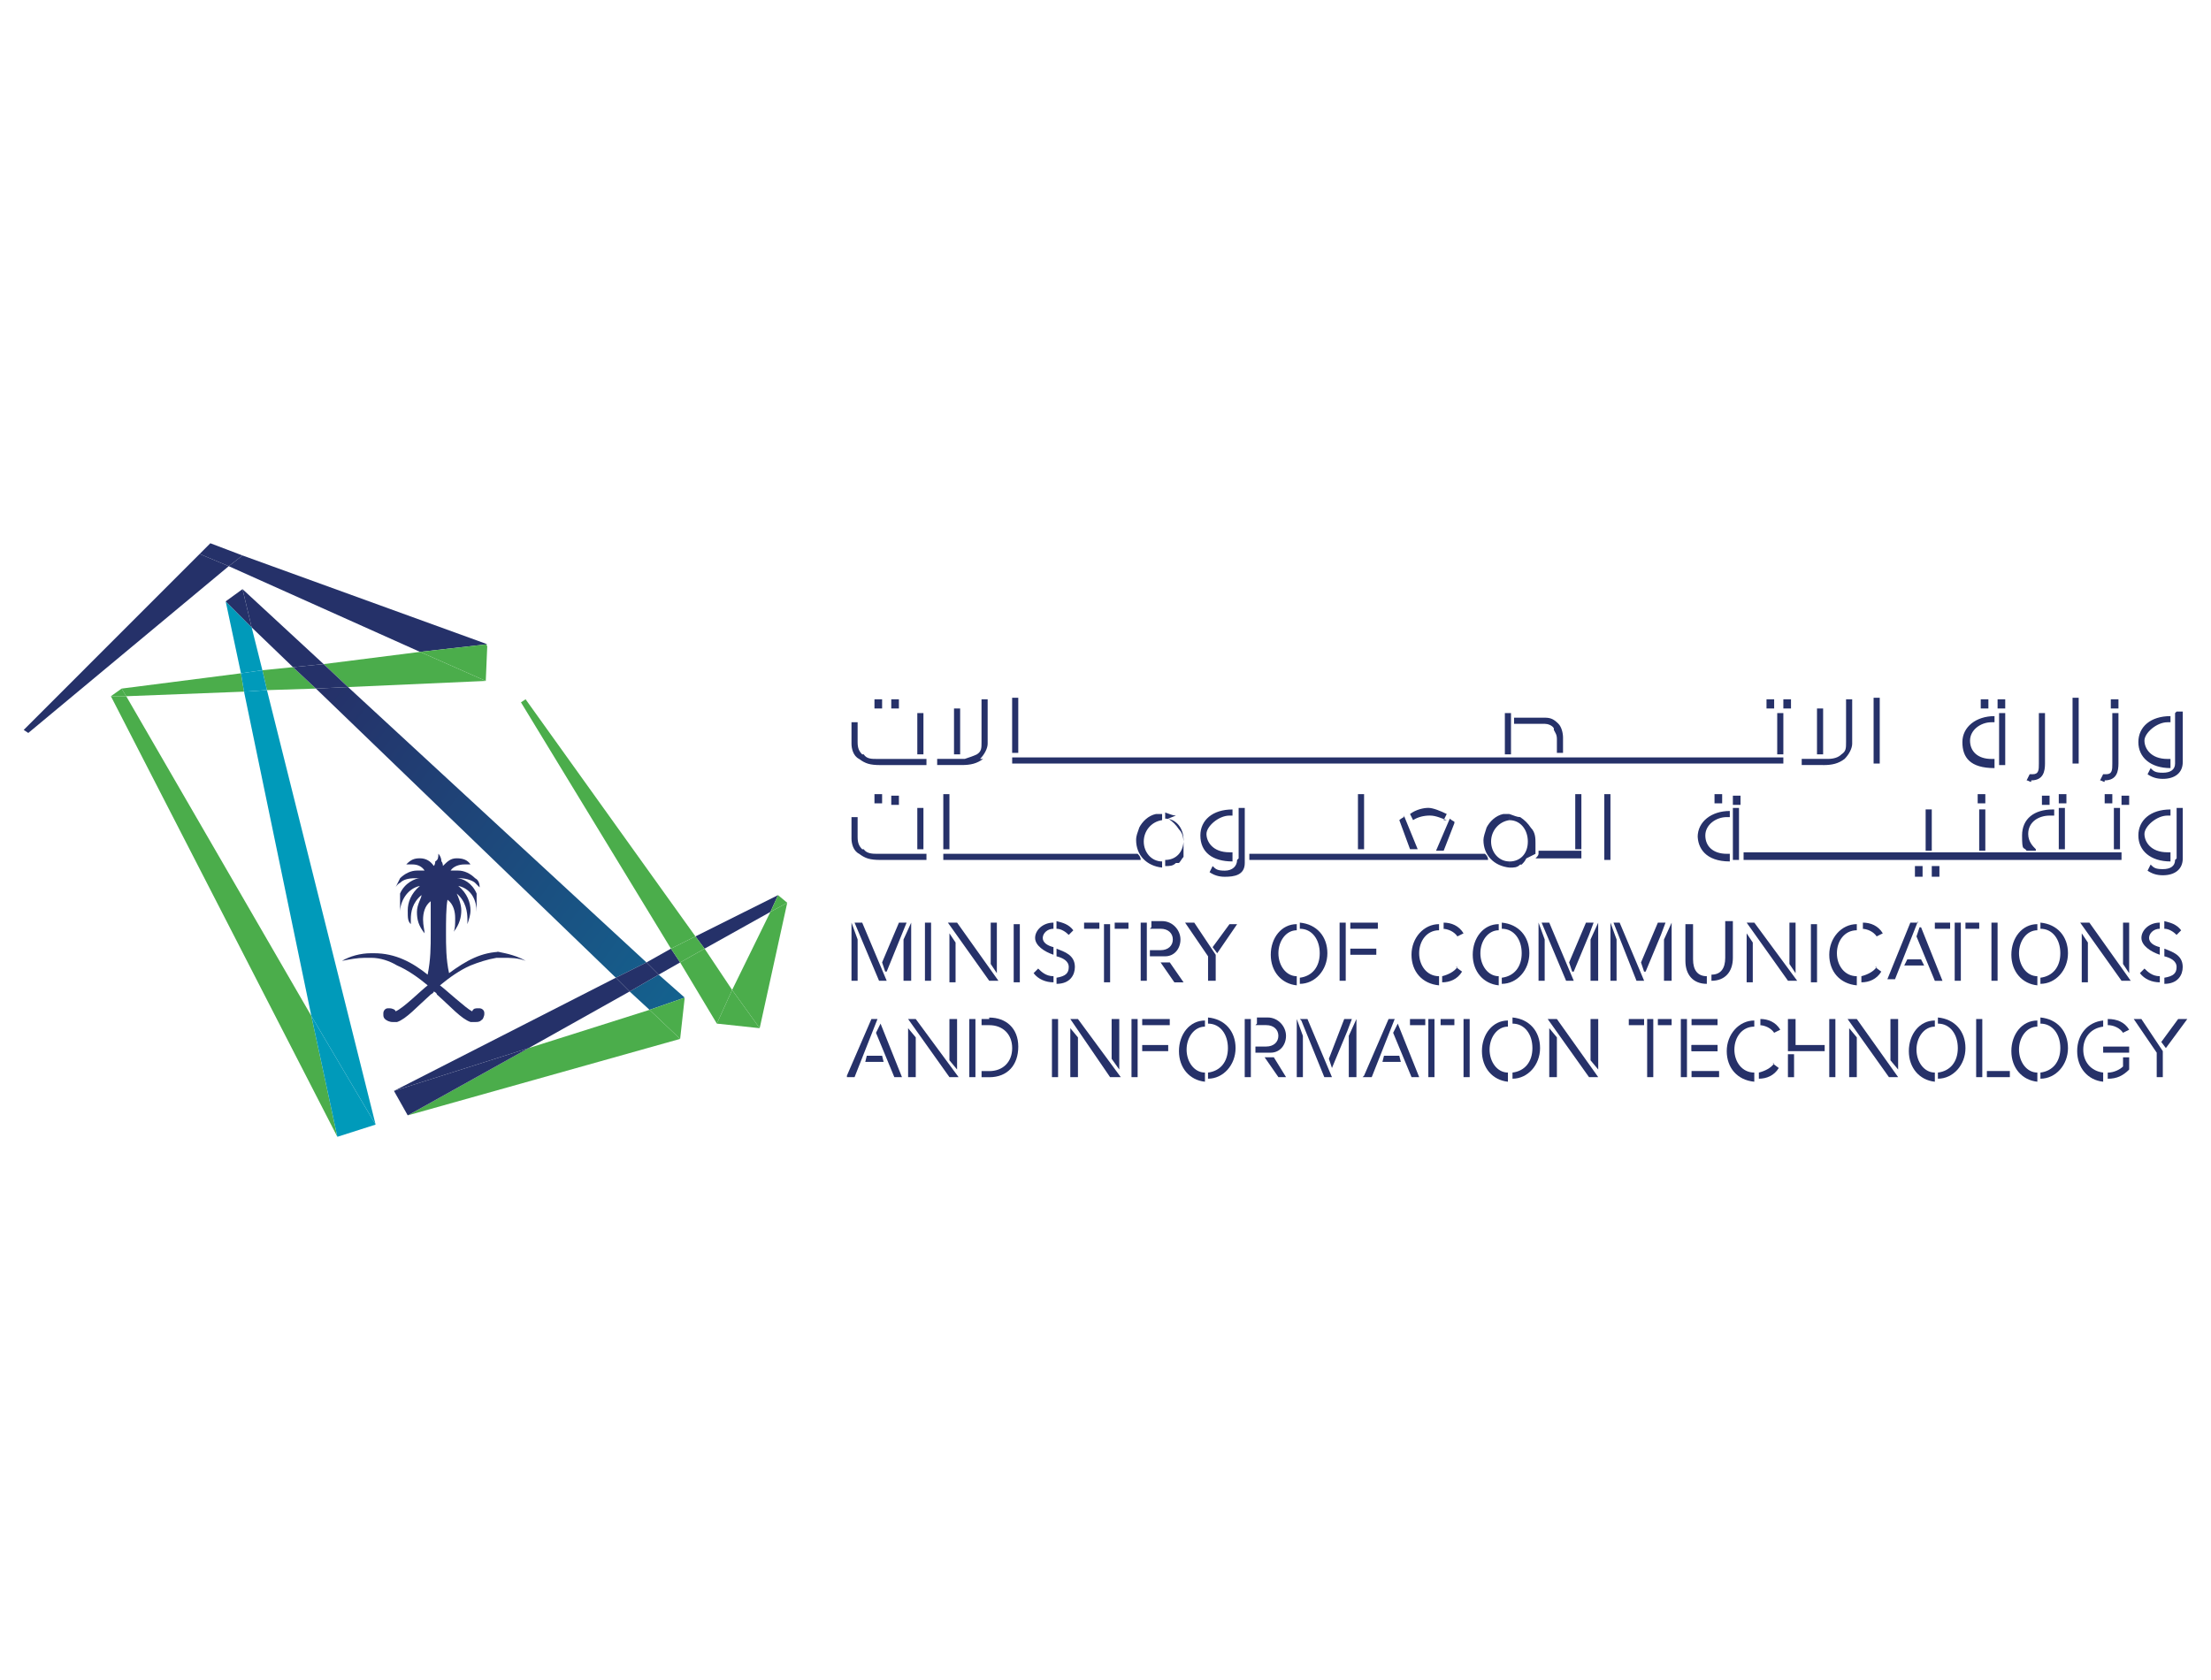 <?xml version="1.0" encoding="UTF-8"?>
<svg id="Layer_1" data-name="Layer 1" xmlns="http://www.w3.org/2000/svg" xmlns:xlink="http://www.w3.org/1999/xlink" viewBox="0 0 540.9 411.1">
  <defs>
    <style>
      .cls-1 {
        fill: none;
      }

      .cls-2 {
        fill: url(#linear-gradient-8);
      }

      .cls-3 {
        fill: url(#linear-gradient-7);
      }

      .cls-4 {
        fill: url(#linear-gradient-5);
      }

      .cls-5 {
        fill: url(#linear-gradient-6);
      }

      .cls-6 {
        fill: url(#linear-gradient-9);
      }

      .cls-7 {
        fill: url(#linear-gradient-4);
      }

      .cls-8 {
        fill: url(#linear-gradient-3);
      }

      .cls-9 {
        fill: url(#linear-gradient-2);
      }

      .cls-10 {
        fill: url(#linear-gradient);
      }

      .cls-11 {
        fill: #263169;
      }

      .cls-12 {
        clip-path: url(#clippath-17);
      }

      .cls-13 {
        clip-path: url(#clippath-19);
      }

      .cls-14 {
        clip-path: url(#clippath-11);
      }

      .cls-15 {
        clip-path: url(#clippath-16);
      }

      .cls-16 {
        clip-path: url(#clippath-18);
      }

      .cls-17 {
        clip-path: url(#clippath-10);
      }

      .cls-18 {
        clip-path: url(#clippath-15);
      }

      .cls-19 {
        clip-path: url(#clippath-13);
      }

      .cls-20 {
        clip-path: url(#clippath-14);
      }

      .cls-21 {
        clip-path: url(#clippath-12);
      }

      .cls-22 {
        clip-path: url(#clippath-30);
      }

      .cls-23 {
        clip-path: url(#clippath-27);
      }

      .cls-24 {
        clip-path: url(#clippath-29);
      }

      .cls-25 {
        clip-path: url(#clippath-26);
      }

      .cls-26 {
        clip-path: url(#clippath-28);
      }

      .cls-27 {
        clip-path: url(#clippath-20);
      }

      .cls-28 {
        clip-path: url(#clippath-21);
      }

      .cls-29 {
        clip-path: url(#clippath-22);
      }

      .cls-30 {
        clip-path: url(#clippath-23);
      }

      .cls-31 {
        clip-path: url(#clippath-24);
      }

      .cls-32 {
        clip-path: url(#clippath-25);
      }

      .cls-33 {
        clip-path: url(#clippath-1);
      }

      .cls-34 {
        clip-path: url(#clippath-3);
      }

      .cls-35 {
        clip-path: url(#clippath-4);
      }

      .cls-36 {
        clip-path: url(#clippath-2);
      }

      .cls-37 {
        clip-path: url(#clippath-7);
      }

      .cls-38 {
        clip-path: url(#clippath-6);
      }

      .cls-39 {
        clip-path: url(#clippath-9);
      }

      .cls-40 {
        clip-path: url(#clippath-8);
      }

      .cls-41 {
        clip-path: url(#clippath-5);
      }

      .cls-42 {
        fill: url(#linear-gradient-10);
      }

      .cls-43 {
        fill: url(#linear-gradient-11);
      }

      .cls-44 {
        fill: url(#linear-gradient-12);
      }

      .cls-45 {
        fill: url(#linear-gradient-13);
      }

      .cls-46 {
        fill: url(#linear-gradient-19);
      }

      .cls-47 {
        fill: url(#linear-gradient-14);
      }

      .cls-48 {
        fill: url(#linear-gradient-21);
      }

      .cls-49 {
        fill: url(#linear-gradient-20);
      }

      .cls-50 {
        fill: url(#linear-gradient-22);
      }

      .cls-51 {
        fill: url(#linear-gradient-23);
      }

      .cls-52 {
        fill: url(#linear-gradient-28);
      }

      .cls-53 {
        fill: url(#linear-gradient-25);
      }

      .cls-54 {
        fill: url(#linear-gradient-31);
      }

      .cls-55 {
        fill: url(#linear-gradient-30);
      }

      .cls-56 {
        fill: url(#linear-gradient-15);
      }

      .cls-57 {
        fill: url(#linear-gradient-16);
      }

      .cls-58 {
        fill: url(#linear-gradient-17);
      }

      .cls-59 {
        fill: url(#linear-gradient-18);
      }

      .cls-60 {
        fill: url(#linear-gradient-27);
      }

      .cls-61 {
        fill: url(#linear-gradient-24);
      }

      .cls-62 {
        fill: url(#linear-gradient-26);
      }

      .cls-63 {
        fill: url(#linear-gradient-29);
      }

      .cls-64 {
        clip-path: url(#clippath);
      }
    </style>
    <clipPath id="clippath">
      <polygon class="cls-1" points="5.8 178.6 6.92 179.35 55.96 138.54 48.84 135.55 5.8 178.6"/>
    </clipPath>
    <linearGradient id="linear-gradient" x1="-9548.86" y1="759.13" x2="-9545.86" y2="759.13" gradientTransform="translate(635023.11 663549.72) rotate(50.8) scale(95.9)" gradientUnits="userSpaceOnUse">
      <stop offset="0" stop-color="#4bad4b"/>
      <stop offset="0" stop-color="#47ac51"/>
      <stop offset=".1" stop-color="#3ba962"/>
      <stop offset=".2" stop-color="#28a47f"/>
      <stop offset=".3" stop-color="#0d9da6"/>
      <stop offset=".4" stop-color="#009aba"/>
      <stop offset="1" stop-color="#253169"/>
    </linearGradient>
    <clipPath id="clippath-1">
      <polygon class="cls-1" points="55.96 138.54 102.75 159.51 119.22 157.64 59.33 135.92 55.96 138.54"/>
    </clipPath>
    <linearGradient id="linear-gradient-2" x1="-9547.58" y1="752.64" x2="-9544.58" y2="752.64" gradientTransform="translate(582655.1 609534.46) rotate(50.8) scale(88.1)" xlink:href="#linear-gradient"/>
    <clipPath id="clippath-2">
      <polygon class="cls-1" points="48.84 135.55 55.96 138.54 59.33 135.92 51.46 132.93 48.84 135.55"/>
    </clipPath>
    <linearGradient id="linear-gradient-3" x1="-9547.57" y1="752.77" x2="-9544.58" y2="752.77" gradientTransform="translate(582650.32 609538.46) rotate(50.8) scale(88.1)" xlink:href="#linear-gradient"/>
    <clipPath id="clippath-3">
      <polygon class="cls-1" points="64.19 164 65.31 168.87 77.29 168.49 71.68 163.25 64.19 164"/>
    </clipPath>
    <linearGradient id="linear-gradient-4" x1="-9492.17" y1="869.44" x2="-9489.55" y2="869.44" gradientTransform="translate(602115.3 -360594.09) rotate(-25.7) scale(73.6)" gradientUnits="userSpaceOnUse">
      <stop offset="0" stop-color="#4bad4b"/>
      <stop offset=".4" stop-color="#009aba"/>
      <stop offset=".5" stop-color="#0884a9"/>
      <stop offset=".8" stop-color="#1c4c7e"/>
      <stop offset=".9" stop-color="#253169"/>
      <stop offset="1" stop-color="#253169"/>
    </linearGradient>
    <clipPath id="clippath-4">
      <polygon class="cls-1" points="79.17 162.5 85.15 168.12 118.84 166.62 102.75 159.51 79.17 162.5"/>
    </clipPath>
    <linearGradient id="linear-gradient-5" x1="-9492.17" y1="869.53" x2="-9489.55" y2="869.53" gradientTransform="translate(602116.93 -360590.7) rotate(-25.7) scale(73.6)" xlink:href="#linear-gradient-4"/>
    <clipPath id="clippath-5">
      <polygon class="cls-1" points="29.75 168.49 30.88 170.36 59.7 169.24 58.95 164.75 29.75 168.49"/>
    </clipPath>
    <linearGradient id="linear-gradient-6" x1="-9492.17" y1="869.34" x2="-9489.55" y2="869.34" gradientTransform="translate(602113.93 -360596.9) rotate(-25.7) scale(73.6)" xlink:href="#linear-gradient-4"/>
    <clipPath id="clippath-6">
      <polygon class="cls-1" points="102.75 159.51 118.84 166.62 119.22 157.64 102.75 159.51"/>
    </clipPath>
    <linearGradient id="linear-gradient-7" x1="-9492.17" y1="869.56" x2="-9489.55" y2="869.56" gradientTransform="translate(602117.43 -360589.5) rotate(-25.7) scale(73.6)" xlink:href="#linear-gradient-4"/>
    <clipPath id="clippath-7">
      <polygon class="cls-1" points="27.13 170.36 82.53 278.17 76.17 248.6 30.88 170.36 27.13 170.36"/>
    </clipPath>
    <linearGradient id="linear-gradient-8" x1="-9495.05" y1="868.67" x2="-9492.06" y2="868.67" gradientTransform="translate(617865.94 -369892.97) rotate(-25.7) scale(75.5)" gradientUnits="userSpaceOnUse">
      <stop offset="0" stop-color="#4bad4b"/>
      <stop offset=".4" stop-color="#009aba"/>
      <stop offset=".4" stop-color="#0490b2"/>
      <stop offset=".7" stop-color="#165d8b"/>
      <stop offset=".9" stop-color="#213d72"/>
      <stop offset="1" stop-color="#253169"/>
    </linearGradient>
    <clipPath id="clippath-8">
      <polygon class="cls-1" points="27.13 170.36 30.88 170.36 29.75 168.49 27.13 170.36"/>
    </clipPath>
    <linearGradient id="linear-gradient-9" x1="-9495.06" y1="868.15" x2="-9492.06" y2="868.15" gradientTransform="translate(617856.81 -369911.86) rotate(-25.7) scale(75.5)" xlink:href="#linear-gradient-8"/>
    <clipPath id="clippath-9">
      <polygon class="cls-1" points="58.95 164.75 64.19 164 61.57 153.52 55.21 147.15 58.95 164.75"/>
    </clipPath>
    <linearGradient id="linear-gradient-10" x1="-9556.87" y1="759.32" x2="-9553.88" y2="759.32" gradientTransform="translate(556014.21 835696.63) rotate(60.9) scale(104.6)" gradientUnits="userSpaceOnUse">
      <stop offset="0" stop-color="#009aba"/>
      <stop offset=".2" stop-color="#009aba"/>
      <stop offset=".3" stop-color="#0294b5"/>
      <stop offset=".5" stop-color="#0882a7"/>
      <stop offset=".7" stop-color="#136591"/>
      <stop offset=".9" stop-color="#213d72"/>
      <stop offset="1" stop-color="#253169"/>
    </linearGradient>
    <clipPath id="clippath-10">
      <polygon class="cls-1" points="59.7 169.24 76.17 248.6 91.89 275.18 65.31 168.87 59.7 169.24"/>
    </clipPath>
    <linearGradient id="linear-gradient-11" x1="-9556.87" y1="759.44" x2="-9553.88" y2="759.44" gradientTransform="translate(556009.71 835699.13) rotate(60.9) scale(104.6)" xlink:href="#linear-gradient-10"/>
    <clipPath id="clippath-11">
      <polygon class="cls-1" points="58.95 164.75 59.7 169.24 65.31 168.87 64.19 164 58.95 164.75"/>
    </clipPath>
    <linearGradient id="linear-gradient-12" x1="-9556.87" y1="759.34" x2="-9553.88" y2="759.34" gradientTransform="translate(556013.62 835697.04) rotate(60.9) scale(104.6)" xlink:href="#linear-gradient-10"/>
    <clipPath id="clippath-12">
      <polygon class="cls-1" points="82.53 278.17 91.89 275.18 76.17 248.6 82.53 278.17"/>
    </clipPath>
    <linearGradient id="linear-gradient-13" x1="-9556.87" y1="759.5" x2="-9553.87" y2="759.5" gradientTransform="translate(556004 835702.44) rotate(60.9) scale(104.6)" xlink:href="#linear-gradient-10"/>
    <clipPath id="clippath-13">
      <polygon class="cls-1" points="77.29 168.49 150.66 239.24 158.15 235.5 85.15 168.12 77.29 168.49"/>
    </clipPath>
    <linearGradient id="linear-gradient-14" x1="-9654.56" y1="871.97" x2="-9651.57" y2="871.97" gradientTransform="translate(-983989.49 -608492.42) rotate(-143.1) scale(119.4)" gradientUnits="userSpaceOnUse">
      <stop offset="0" stop-color="#4bad4b"/>
      <stop offset=".3" stop-color="#009aba"/>
      <stop offset="1" stop-color="#253169"/>
    </linearGradient>
    <clipPath id="clippath-14">
      <polygon class="cls-1" points="61.57 153.52 71.68 163.25 79.17 162.5 59.33 144.16 61.57 153.52"/>
    </clipPath>
    <linearGradient id="linear-gradient-15" x1="-9654.56" y1="872.03" x2="-9651.57" y2="872.03" gradientTransform="translate(-983987.68 -608494.83) rotate(-143.1) scale(119.4)" xlink:href="#linear-gradient-14"/>
    <clipPath id="clippath-15">
      <polygon class="cls-1" points="154.03 242.61 158.9 247.1 167.51 244.11 161.14 238.49 154.03 242.61"/>
    </clipPath>
    <linearGradient id="linear-gradient-16" x1="-9654.56" y1="871.94" x2="-9651.57" y2="871.94" gradientTransform="translate(-983990.68 -608490.74) rotate(-143.1) scale(119.4)" xlink:href="#linear-gradient-14"/>
    <clipPath id="clippath-16">
      <polygon class="cls-1" points="71.68 163.25 77.29 168.49 85.15 168.12 79.17 162.5 71.68 163.25"/>
    </clipPath>
    <linearGradient id="linear-gradient-17" x1="-9654.56" y1="872.01" x2="-9651.57" y2="872.01" gradientTransform="translate(-983988.09 -608494.24) rotate(-143.1) scale(119.4)" xlink:href="#linear-gradient-14"/>
    <clipPath id="clippath-17">
      <polygon class="cls-1" points="55.21 147.15 61.57 153.52 59.33 144.16 55.21 147.15"/>
    </clipPath>
    <linearGradient id="linear-gradient-18" x1="-9654.56" y1="872.01" x2="-9651.57" y2="872.01" gradientTransform="translate(-983987.49 -608495.02) rotate(-143.1) scale(119.4)" xlink:href="#linear-gradient-14"/>
    <clipPath id="clippath-18">
      <polygon class="cls-1" points="129.33 256.46 99.75 272.93 166.39 254.21 158.9 247.1 129.33 256.46"/>
    </clipPath>
    <linearGradient id="linear-gradient-19" x1="-9691.04" y1="788.99" x2="-9688.05" y2="788.99" gradientTransform="translate(-688860.81 358184.35) rotate(157.2) scale(79.8)" gradientUnits="userSpaceOnUse">
      <stop offset="0" stop-color="#4bad4b"/>
      <stop offset=".2" stop-color="#009aba"/>
      <stop offset="1" stop-color="#253169"/>
    </linearGradient>
    <clipPath id="clippath-19">
      <polygon class="cls-1" points="158.9 247.1 166.39 254.21 167.51 244.11 158.9 247.1"/>
    </clipPath>
    <linearGradient id="linear-gradient-20" x1="-9691.04" y1="788.98" x2="-9688.05" y2="788.98" gradientTransform="translate(-688860.62 358184.85) rotate(157.2) scale(79.8)" xlink:href="#linear-gradient-19"/>
    <clipPath id="clippath-20">
      <polygon class="cls-1" points="96.38 266.94 129.33 256.46 154.03 242.61 150.66 239.24 96.38 266.94"/>
    </clipPath>
    <linearGradient id="linear-gradient-21" x1="-9688.38" y1="794.31" x2="-9685.39" y2="794.31" gradientTransform="translate(-802803.69 418077.21) rotate(157.2) scale(93.2)" gradientUnits="userSpaceOnUse">
      <stop offset="0" stop-color="#4bad4b"/>
      <stop offset=".3" stop-color="#009aba"/>
      <stop offset=".5" stop-color="#0d749d"/>
      <stop offset=".7" stop-color="#1a5081"/>
      <stop offset=".9" stop-color="#22396f"/>
      <stop offset="1" stop-color="#253169"/>
    </linearGradient>
    <clipPath id="clippath-21">
      <polygon class="cls-1" points="158.15 235.5 161.14 238.49 166.39 235.5 164.14 232.13 158.15 235.5"/>
    </clipPath>
    <linearGradient id="linear-gradient-22" x1="-9688.38" y1="794.32" x2="-9685.39" y2="794.32" gradientTransform="translate(-802804.09 418076.4) rotate(157.2) scale(93.2)" xlink:href="#linear-gradient-21"/>
    <clipPath id="clippath-22">
      <polygon class="cls-1" points="170.13 229.13 172.37 232.13 188.47 223.14 190.34 219.03 170.13 229.13"/>
    </clipPath>
    <linearGradient id="linear-gradient-23" x1="-9688.38" y1="794.33" x2="-9685.39" y2="794.33" gradientTransform="translate(-802804.28 418075.8) rotate(157.2) scale(93.2)" xlink:href="#linear-gradient-21"/>
    <clipPath id="clippath-23">
      <polygon class="cls-1" points="150.66 239.24 154.03 242.61 161.14 238.49 158.15 235.5 150.66 239.24"/>
    </clipPath>
    <linearGradient id="linear-gradient-24" x1="-9688.38" y1="794.31" x2="-9685.39" y2="794.31" gradientTransform="translate(-802804 418076.6) rotate(157.2) scale(93.2)" xlink:href="#linear-gradient-21"/>
    <clipPath id="clippath-24">
      <polygon class="cls-1" points="96.38 266.94 99.75 272.93 129.33 256.46 96.38 266.94"/>
    </clipPath>
    <linearGradient id="linear-gradient-25" x1="-9688.38" y1="794.26" x2="-9685.39" y2="794.26" gradientTransform="translate(-802803.19 418078.6) rotate(157.2) scale(93.2)" xlink:href="#linear-gradient-21"/>
    <clipPath id="clippath-25">
      <polygon class="cls-1" points="188.47 223.14 179.11 242.23 185.85 251.59 192.59 220.9 188.47 223.14"/>
    </clipPath>
    <linearGradient id="linear-gradient-26" x1="-9670.39" y1="797.47" x2="-9667.39" y2="797.47" gradientTransform="translate(-885870.31 461715.65) rotate(157.2) scale(102.9)" xlink:href="#linear-gradient-14"/>
    <clipPath id="clippath-26">
      <polygon class="cls-1" points="188.47 223.14 192.59 220.9 190.34 219.03 188.47 223.14"/>
    </clipPath>
    <linearGradient id="linear-gradient-27" x1="-9670.38" y1="797.55" x2="-9667.39" y2="797.55" gradientTransform="translate(-885872.31 461711.24) rotate(157.2) scale(102.9)" xlink:href="#linear-gradient-14"/>
    <clipPath id="clippath-27">
      <polygon class="cls-1" points="166.39 235.5 175.37 250.47 179.11 242.23 172.37 232.13 166.39 235.5"/>
    </clipPath>
    <linearGradient id="linear-gradient-28" x1="-9672.53" y1="797.1" x2="-9669.54" y2="797.1" gradientTransform="translate(-876420.21 456749.91) rotate(157.2) scale(101.8)" xlink:href="#linear-gradient-14"/>
    <clipPath id="clippath-28">
      <polygon class="cls-1" points="127.45 171.86 164.14 232.13 170.13 229.13 128.58 171.11 127.45 171.86"/>
    </clipPath>
    <linearGradient id="linear-gradient-29" x1="-9672.53" y1="797.39" x2="-9669.54" y2="797.39" gradientTransform="translate(-876426.62 456734.8) rotate(157.2) scale(101.8)" xlink:href="#linear-gradient-14"/>
    <clipPath id="clippath-29">
      <polygon class="cls-1" points="164.14 232.13 166.39 235.5 172.37 232.13 170.13 229.13 164.14 232.13"/>
    </clipPath>
    <linearGradient id="linear-gradient-30" x1="-9672.53" y1="797.16" x2="-9669.54" y2="797.16" gradientTransform="translate(-876421.62 456746.59) rotate(157.2) scale(101.8)" xlink:href="#linear-gradient-14"/>
    <clipPath id="clippath-30">
      <polygon class="cls-1" points="175.37 250.47 185.85 251.59 179.11 242.23 175.37 250.47"/>
    </clipPath>
    <linearGradient id="linear-gradient-31" x1="-9672.53" y1="797.05" x2="-9669.54" y2="797.05" gradientTransform="translate(-876419.12 456752.7) rotate(157.2) scale(101.8)" xlink:href="#linear-gradient-14"/>
  </defs>
  <path class="cls-11" d="M123.71,232.88h-.75c-5.24,0-8.98,2.25-13.1,5.24-.75-3.37-.75-6.74-.75-9.73s0-6.36.37-8.24c1.5,1.12,1.87,2.99,1.87,4.49s0,2.62-.37,3.37c1.5-1.87,1.87-3.74,1.87-5.24s-.75-3.37-1.12-4.12c2.25,1.87,2.62,4.49,2.62,6.36s0,.75,0,1.12c.37-1.12.75-2.25.75-3.37,0-1.87-.75-4.12-2.99-5.99,3.37.75,4.49,3.74,4.49,6.36h0v-4.49c-1.12-2.62-3.37-3.74-4.87-3.74h.75c1.87,0,3.37.75,3.74,1.12l1.12,1.12c0-1.12-.37-1.87-1.12-2.25-1.12-1.12-2.62-1.87-4.12-1.87h-1.87c.75-1.12,2.25-1.5,3.37-1.5h1.5c-.75-1.12-1.87-1.5-3.37-1.5s-2.25.75-3.37,1.87c0,0,0-.75-.37-1.12,0-.75-.37-1.5-.75-1.87h0c0,.75,0,1.5-.75,1.87,0,0,0,.75-.37,1.12-.75-1.12-1.87-1.87-3.37-1.87s-2.25.37-3.37,1.5h1.5c1.12,0,2.25.37,2.99,1.5h-1.87c-1.5,0-2.99.75-4.12,1.87-.37.75-.75,1.5-1.12,2.25,0,0,.37-.75,1.12-1.12.75-.75,1.87-1.12,3.74-1.12s.75,0,1.12,0c-1.12,0-3.74,1.12-4.87,3.74v4.49h0c0-2.25,1.5-5.62,4.87-6.36-2.25,1.87-2.99,4.12-2.99,5.99s0,2.62.75,3.37v-1.12c0-1.87.37-4.12,2.62-5.99,0,.75-1.12,2.25-1.12,4.12s.37,3.37,1.87,5.24c0-.75-.37-1.87-.37-3.37s.37-3.37,1.87-4.49v7.86c0,3.37,0,6.36-.75,10.11-3.74-2.99-7.86-5.24-13.1-5.24h-.75c-2.62,0-5.24.75-7.11,1.87h0c1.87-.37,3.74-.75,5.62-.75s1.12,0,1.5,0c2.25,0,4.49.75,6.36,1.87,2.62,1.12,5.24,2.99,7.49,4.87-1.5,1.12-5.99,5.62-7.86,6.36,0-.37-.75-.75-1.5-.75s0,0-.37,0c-.75,0-1.12.75-1.12,1.12v.37c0,.37,0,.75.37,1.12s1.12.75,1.87.75h1.12c2.25-.75,4.87-3.74,8.24-6.74,0,0,.75-.37.75-.75,0,0,.75.37.75.75,3.37,2.99,5.99,5.99,8.24,6.74h1.12c.75,0,1.12,0,1.87-.75,0,0,.37-.75.37-1.12v-.37c0-.75-.75-1.12-1.12-1.12h-.37c-.75,0-1.12,0-1.5.75-1.5-.75-6.36-5.24-7.86-6.36,2.25-1.87,4.87-3.74,7.49-4.87,1.87-.75,4.12-1.5,6.36-1.87h1.5c1.87,0,3.74,0,5.62.75h0c-1.87-1.12-4.49-1.87-7.11-2.25"/>
  <g class="cls-64">
    <polygon class="cls-10" points="36.12 110.84 77.29 161.75 26.01 203.68 -15.54 153.14 36.12 110.84"/>
  </g>
  <g class="cls-33">
    <polygon class="cls-9" points="93.76 104.85 130.82 150.15 81.04 190.58 44.35 145.28 93.76 104.85"/>
  </g>
  <g class="cls-36">
    <polygon class="cls-8" points="55.21 127.69 61.95 136.3 52.96 143.78 45.85 135.18 55.21 127.69"/>
  </g>
  <g class="cls-34">
    <polygon class="cls-7" points="61.95 164.37 74.67 158.01 79.54 167.74 66.81 174.11 61.95 164.37"/>
  </g>
  <g class="cls-35">
    <polygon class="cls-4" points="75.8 161 111.36 144.16 122.21 166.62 86.65 183.46 75.8 161"/>
  </g>
  <g class="cls-41">
    <polygon class="cls-5" points="27.51 165.87 54.08 153.14 61.95 169.24 35.37 181.97 27.51 165.87"/>
  </g>
  <g class="cls-38">
    <polygon class="cls-3" points="99 159.13 115.85 151.27 122.59 165.12 105.74 173.36 99 159.13"/>
  </g>
  <g class="cls-37">
    <polygon class="cls-2" points="-14.79 190.58 72.05 148.65 124.46 257.96 37.61 299.51 -14.79 190.58"/>
  </g>
  <g class="cls-40">
    <polygon class="cls-6" points="26.38 168.87 30.13 166.99 31.62 169.99 27.88 171.86 26.38 168.87"/>
  </g>
  <g class="cls-39">
    <polygon class="cls-42" points="62.32 143.41 71.68 160.63 57.45 168.87 47.72 151.27 62.32 143.41"/>
  </g>
  <g class="cls-17">
    <polygon class="cls-43" points="84.41 155.39 137.19 250.1 67.56 289.03 14.41 193.95 84.41 155.39"/>
  </g>
  <g class="cls-14">
    <polygon class="cls-44" points="63.82 161.38 67.56 168.12 60.45 171.86 56.71 165.5 63.82 161.38"/>
  </g>
  <g class="cls-21">
    <polygon class="cls-45" points="88.15 241.86 104.62 271.06 79.91 284.53 63.82 255.34 88.15 241.86"/>
  </g>
  <g class="cls-19">
    <polygon class="cls-47" points="128.95 277.8 43.23 213.41 106.49 129.19 192.21 193.57 128.95 277.8"/>
  </g>
  <g class="cls-20">
    <polygon class="cls-56" points="72.05 172.61 49.97 156.51 66.44 134.43 88.15 150.9 72.05 172.61"/>
  </g>
  <g class="cls-18">
    <polygon class="cls-57" points="162.64 253.46 149.91 244.11 158.9 232.13 171.63 241.49 162.64 253.46"/>
  </g>
  <g class="cls-15">
    <polygon class="cls-58" points="80.29 174.85 69.06 166.24 76.54 155.76 88.15 164.37 80.29 174.85"/>
  </g>
  <g class="cls-12">
    <polygon class="cls-59" points="59.33 156.51 50.72 150.15 57.45 141.16 66.06 147.53 59.33 156.51"/>
  </g>
  <g class="cls-16">
    <polygon class="cls-46" points="175.37 268.81 109.86 296.51 90.77 250.84 156.28 223.14 175.37 268.81"/>
  </g>
  <g class="cls-13">
    <polygon class="cls-49" points="171.25 252.72 160.02 257.21 155.16 245.6 166.01 241.11 171.25 252.72"/>
  </g>
  <g class="cls-27">
    <polygon class="cls-48" points="163.76 262.82 104.99 287.53 86.28 243.36 145.42 218.65 163.76 262.82"/>
  </g>
  <g class="cls-28">
    <polygon class="cls-50" points="168.63 237.37 159.27 241.49 155.9 233.25 164.89 229.13 168.63 237.37"/>
  </g>
  <g class="cls-29">
    <polygon class="cls-51" points="195.21 230.26 173.12 239.61 165.26 220.9 187.35 211.54 195.21 230.26"/>
  </g>
  <g class="cls-30">
    <polygon class="cls-61" points="163.76 241.49 152.16 246.35 148.04 236.62 159.65 231.75 163.76 241.49"/>
  </g>
  <g class="cls-31">
    <polygon class="cls-53" points="134.94 270.31 101.25 284.53 90.4 258.71 124.46 244.48 134.94 270.31"/>
  </g>
  <g class="cls-32">
    <polygon class="cls-62" points="203.82 247.1 181.36 256.46 168.26 225.39 190.72 216.03 203.82 247.1"/>
  </g>
  <g class="cls-25">
    <polygon class="cls-60" points="194.46 222.77 188.85 225.02 186.97 219.4 192.21 217.53 194.46 222.77"/>
  </g>
  <g class="cls-23">
    <polygon class="cls-52" points="185.85 247.85 168.26 254.96 160.02 235.12 177.24 227.64 185.85 247.85"/>
  </g>
  <g class="cls-26">
    <polygon class="cls-63" points="191.84 223.14 133.82 247.48 105.37 180.1 163.76 155.76 191.84 223.14"/>
  </g>
  <g class="cls-24">
    <polygon class="cls-55" points="174.62 234.75 165.64 238.49 161.89 230.26 170.88 226.51 174.62 234.75"/>
  </g>
  <g class="cls-22">
    <polygon class="cls-54" points="189.22 250.47 176.87 255.34 172 243.73 184.35 238.49 189.22 250.47"/>
  </g>
  <path class="cls-11" d="M226.28,225.76h1.5v14.22h-1.5v-14.22ZM247.99,240.36h1.5v-14.22h-1.5v14.22ZM443.02,240.36h1.5v-14.22h-1.5v14.22ZM488.69,225.76h-1.5v14.22h1.5v-14.22ZM257.72,233.63v-1.87c-1.5-.37-2.62-1.12-2.62-2.25s1.12-2.25,2.62-2.25v-1.5c-2.62,0-4.49,1.87-4.49,3.74s2.25,3.37,4.49,4.12M258.47,227.26c1.12,0,2.25.75,2.99,1.5h0l1.12-1.12h0c-1.12-1.5-2.62-1.87-4.12-2.25v1.5h0v.37ZM257.72,238.87c-1.87,0-2.99-1.12-3.74-1.87h0l-1.12,1.12h0c1.12,1.5,2.99,2.25,4.87,2.25v-1.5h0ZM258.47,232.13v1.87c1.5.37,2.99,1.12,2.99,2.62s-.75,2.25-2.99,2.62v1.5c3.37,0,4.49-2.25,4.49-4.12,0-2.99-2.62-3.74-4.49-4.49M280.56,225.76h-1.5v14.22h1.5v-14.22ZM281.31,227.26h2.62c1.87,0,2.99,1.12,2.99,2.62s-1.12,2.62-2.99,2.62h-2.62v1.5h3.74c2.25,0,3.74-1.87,3.74-4.12s-1.87-4.49-4.49-4.49h-2.62v1.5h0l-.37.37ZM285.8,235.5h-1.87l3.37,4.87h2.25l-3.37-4.87h-.37ZM291.79,225.76h-1.87l5.62,8.24v5.99h1.87v-6.36l-5.24-7.86h-.37ZM297.78,233.25l4.87-7.11h-1.87l-4.12,5.62,1.12,1.5h0ZM216.92,237.74l4.87-11.98h-1.87l-4.12,9.73.75,2.25h.37ZM210.93,225.76h-1.87l5.99,14.22h1.87l-5.99-14.22ZM221.04,229.88v10.11h1.87v-14.22h0l-1.87,4.12ZM208.31,225.76h0v14.22h1.5v-10.11l-1.5-4.12h0ZM385,237.74l3.74-8.98,1.12-2.99h-1.87l-4.12,9.73.75,2.25h.37ZM389.11,229.88v10.11h1.87v-14.22h0l-1.87,4.12ZM379.01,225.76h-1.87l5.99,14.22h1.87l-5.99-14.22h0ZM376.39,225.76h0v14.22h1.5v-10.11l-1.5-4.12h0ZM396.6,225.76h-1.87l5.62,14.22h1.87l-5.99-14.22h.37ZM402.59,237.74l3.74-8.98,1.12-2.99h-1.87l-4.12,9.73.75,2.25h.37ZM407.08,229.88v10.11h1.87v-14.22h0l-1.87,4.12ZM393.98,225.76h0v14.22h1.5v-10.11l-1.5-4.12h0ZM268.95,225.76h-3.74v1.5h3.74v-1.5ZM272.7,227.26h3.37v-1.5h-3.37v1.5ZM270.08,240.36h1.5v-14.22h-1.5v14.22ZM317.24,238.87c-2.62,0-4.49-2.62-4.49-5.62s1.87-5.62,4.49-5.62v-1.5c-3.74,0-6.36,3.37-6.36,7.49s2.62,7.11,6.36,7.49v-1.5h0v-.75ZM317.99,225.76v1.5c2.99,0,4.87,2.62,4.87,5.99s-1.87,5.62-4.87,5.99v1.5c3.74,0,6.74-3.37,6.74-7.49s-2.62-7.11-6.74-7.49M330.34,227.26h6.74v-1.5h-6.74v1.5ZM329.22,225.76h-1.5v14.22h1.5v-14.22ZM330.34,233.63h6.36v-1.5h-6.36v1.5ZM356.55,236.62h0c-.75,1.12-2.25,1.87-3.74,2.25v1.5c1.87,0,3.74-.75,4.87-2.62h0l-1.5-1.12h.37ZM352.8,227.26c1.5,0,2.99.75,3.74,1.87h0l1.5-.75h0c-1.12-1.87-2.99-2.62-4.87-2.62v1.5h-.37ZM352.05,238.87c-2.99,0-4.87-2.62-4.87-5.62s1.87-5.62,4.87-5.62v-1.5c-3.74,0-6.74,3.37-6.74,7.49s2.62,7.11,6.74,7.49v-1.5h0v-.75ZM366.65,238.87c-2.62,0-4.49-2.62-4.49-5.62s1.87-5.62,4.49-5.62v-1.5c-3.74,0-6.36,3.37-6.36,7.49s2.62,7.11,6.36,7.49v-1.5h0v-.75ZM367.4,225.76v1.5c2.99,0,4.87,2.62,4.87,5.99s-1.87,5.62-4.87,5.99v1.5c3.74,0,6.74-3.37,6.74-7.49s-2.62-7.11-6.74-7.49M498.42,238.87c-2.62,0-4.49-2.62-4.49-5.62s1.87-5.62,4.49-5.62v-1.5c-3.74,0-6.36,3.37-6.36,7.49s2.62,7.11,6.36,7.49v-1.5h0v-.75ZM499.17,225.76v1.5c2.99,0,4.87,2.62,4.87,5.99s-1.87,5.62-4.87,5.99v1.5c3.74,0,6.74-3.37,6.74-7.49s-2.62-7.11-6.74-7.49M417.56,238.87c-2.25,0-3.37-1.5-3.37-4.12v-8.61h-1.87v8.98c0,3.37,1.87,5.62,5.24,5.62v-1.87h0ZM422.06,225.76v8.61c0,2.62-1.12,4.12-3.37,4.12v1.5c3.37,0,5.24-2.25,5.24-5.62v-8.98h-1.87v.37ZM454.25,238.87c-2.99,0-4.87-2.62-4.87-5.62s1.87-5.62,4.87-5.62v-1.5c-3.74,0-6.74,3.37-6.74,7.49s2.62,7.11,6.74,7.49v-1.5h0v-.75ZM455.37,227.26c1.5,0,2.99.75,3.74,1.87h0l1.5-.75h0c-1.12-1.87-2.99-2.62-4.87-2.62v1.5h-.37ZM459.11,236.62h0c-.75,1.12-2.25,1.87-3.74,2.25v1.5c1.87,0,3.74-.75,4.87-2.62h0l-1.5-1.12h.37ZM234.14,225.76h-2.25l10.11,14.22h2.25l-10.11-14.22h0ZM243.87,238.12v-12.35h-1.5v10.11l1.5,2.25h0ZM232.27,228.01v12.35h1.5v-9.73l-1.5-2.25v-.37ZM477.08,225.76h-3.74v1.5h3.74v-1.5ZM479.7,225.76h-1.5v14.22h1.5v-14.22ZM480.83,227.26h3.37v-1.5h-3.37v1.5ZM439.27,238.12v-12.35h-1.5v10.11l1.5,2.25ZM429.17,225.76h-1.87l10.11,14.22h2.25l-10.48-14.22h0ZM427.3,228.01v12.35h1.5v-9.73l-1.5-2.25v-.37ZM510.77,225.76h-1.87l10.11,14.22h2.25l-10.11-14.22h-.37ZM520.88,238.12v-12.35h-1.5v10.11l1.5,2.25h0ZM509.28,228.01v12.35h1.5v-9.73l-1.5-2.25v-.37ZM469.97,234.75h-3.37l-.75,1.5h4.87l-.75-1.5h0ZM469.6,226.89l-.75,2.25,4.49,10.86h1.87l-5.24-13.1h-.37ZM469.22,225.76h-1.87l-5.62,13.85h1.87l5.62-14.22h0v.37Z"/>
  <path class="cls-11" d="M528.37,233.63v-1.87c-1.5-.37-2.62-1.12-2.62-2.25s1.12-2.25,2.62-2.25v-1.5c-2.62,0-4.49,1.87-4.49,3.74s2.25,3.37,4.49,4.12"/>
  <path class="cls-11" d="M529.49,227.26c1.12,0,2.25.75,2.99,1.5h0l1.12-1.12h0c-1.12-1.5-2.62-1.87-4.12-2.25v1.5h0v.37Z"/>
  <path class="cls-11" d="M528.37,238.87c-1.87,0-2.99-1.12-3.74-1.87h0l-1.12,1.12h0c1.12,1.5,2.99,2.25,4.87,2.25v-1.5h0Z"/>
  <path class="cls-11" d="M529.49,232.13v1.87c1.5.37,2.99,1.12,2.99,2.62s-.75,2.25-2.99,2.62v1.5c3.37,0,4.49-2.25,4.49-4.12,0-2.99-2.62-3.74-4.49-4.49"/>
  <rect class="cls-11" x="257.35" y="249.35" width="1.5" height="14.22"/>
  <rect class="cls-11" x="358.04" y="249.35" width="1.5" height="14.22"/>
  <polygon class="cls-11" points="523.87 249.35 522 249.35 527.62 257.58 527.62 263.57 529.11 263.57 529.11 257.21 523.87 249.35"/>
  <polygon class="cls-11" points="529.86 256.46 535.1 249.35 532.86 249.35 528.74 254.96 529.86 256.46"/>
  <polygon class="cls-11" points="319.86 249.35 317.99 249.35 318.36 249.72 323.98 263.57 323.98 263.57 325.85 263.57 319.86 249.35"/>
  <polygon class="cls-11" points="325.85 261.33 329.59 252.34 330.72 249.35 328.85 249.35 325.1 259.08 325.85 261.33"/>
  <polygon class="cls-11" points="317.24 249.35 317.24 249.35 317.24 263.57 318.74 263.57 318.74 253.46 317.24 249.35"/>
  <polygon class="cls-11" points="329.97 253.46 329.97 263.57 331.84 263.57 331.84 249.35 331.84 249.35 329.97 253.46"/>
  <rect class="cls-11" x="349.43" y="249.35" width="1.5" height="14.22"/>
  <rect class="cls-11" x="352.43" y="249.35" width="3.37" height="1.5"/>
  <rect class="cls-11" x="344.94" y="249.35" width="3.74" height="1.5"/>
  <path class="cls-11" d="M294.78,262.45c-2.62,0-4.49-2.62-4.49-5.62s1.87-5.62,4.49-5.62v-1.5c-3.74,0-6.36,3.37-6.36,7.49s2.62,7.11,6.36,7.49v-1.5h0v-.75Z"/>
  <path class="cls-11" d="M295.53,248.97v1.5c2.99,0,4.87,2.62,4.87,5.99s-1.87,5.62-4.87,5.99v1.5c3.74,0,6.74-3.37,6.74-7.49s-2.62-7.11-6.74-7.49"/>
  <path class="cls-11" d="M368.9,262.45c-2.62,0-4.49-2.62-4.49-5.62s1.87-5.62,4.49-5.62v-1.5c-3.74,0-6.36,3.37-6.36,7.49s2.62,7.11,6.36,7.49v-1.5h0v-.75Z"/>
  <path class="cls-11" d="M370.02,248.97v1.5c2.99,0,4.87,2.62,4.87,5.99s-1.87,5.62-4.87,5.99v1.5c3.74,0,6.74-3.37,6.74-7.49s-2.62-7.11-6.74-7.49"/>
  <rect class="cls-11" x="413.82" y="255.71" width="6.36" height="1.5"/>
  <rect class="cls-11" x="413.82" y="262.07" width="6.74" height="1.5"/>
  <polygon class="cls-11" points="215.42 250.47 214.3 252.72 218.79 263.57 220.66 263.57 215.42 250.47"/>
  <polygon class="cls-11" points="215.8 258.33 212.05 258.33 211.68 259.83 216.17 259.83 215.8 258.33"/>
  <polygon class="cls-11" points="214.67 249.35 213.18 249.35 207.19 263.2 207.19 263.57 209.06 263.57 214.67 249.35"/>
  <polygon class="cls-11" points="234.14 261.7 234.14 249.35 232.27 249.35 232.27 259.45 234.14 261.7"/>
  <polygon class="cls-11" points="224.03 249.35 222.16 249.35 232.27 263.57 234.51 263.57 224.03 249.35"/>
  <polygon class="cls-11" points="222.16 251.59 222.16 263.57 224.03 263.57 224.03 253.84 222.16 251.59"/>
  <polygon class="cls-11" points="379.01 251.59 379.01 263.57 380.88 263.57 380.88 253.84 379.01 251.59"/>
  <polygon class="cls-11" points="390.99 261.7 390.99 249.35 389.11 249.35 389.11 259.45 390.99 261.7"/>
  <polygon class="cls-11" points="388.74 263.57 390.99 263.57 380.88 249.35 378.63 249.35 388.74 263.57 388.74 263.57"/>
  <polygon class="cls-11" points="464.36 261.7 464.36 249.35 462.48 249.35 462.48 259.45 464.36 261.7"/>
  <polygon class="cls-11" points="454.25 249.35 452 249.35 462.11 263.57 464.36 263.57 454.25 249.35"/>
  <polygon class="cls-11" points="452.38 251.59 452.38 263.57 454.25 263.57 454.25 253.84 452.38 251.59"/>
  <polygon class="cls-11" points="273.82 261.7 273.82 249.35 271.95 249.35 271.95 259.08 273.82 261.7"/>
  <polygon class="cls-11" points="261.84 251.59 261.84 263.57 263.71 263.57 263.71 253.84 261.84 251.59"/>
  <polygon class="cls-11" points="271.95 263.57 274.19 263.57 263.71 249.35 261.84 249.35 271.57 263.57 271.95 263.57"/>
  <rect class="cls-11" x="237.13" y="249.35" width="1.5" height="14.22"/>
  <path class="cls-11" d="M242,249.35h-1.87v1.5h1.87c3.37,0,5.62,2.25,5.62,5.62s-2.25,5.62-5.62,5.62h-1.87v1.5h1.87c4.49,0,7.11-2.99,7.11-7.49s-2.99-7.11-7.11-7.11"/>
  <rect class="cls-11" x="276.81" y="249.35" width="1.5" height="14.22"/>
  <rect class="cls-11" x="279.43" y="249.35" width="6.74" height="1.5"/>
  <rect class="cls-11" x="279.43" y="255.71" width="6.36" height="1.5"/>
  <path class="cls-11" d="M307.13,250.84h2.62c1.87,0,2.99,1.12,2.99,2.62s-1.12,2.62-2.99,2.62h-2.62v1.5h3.74c2.25,0,3.74-1.87,3.74-4.12s-1.87-4.49-4.49-4.49h-2.62v1.5h0l-.37.37Z"/>
  <polygon class="cls-11" points="311.63 258.71 309.38 258.71 312.75 263.57 314.62 263.57 311.63 258.71"/>
  <rect class="cls-11" x="304.51" y="249.35" width="1.5" height="14.22"/>
  <polygon class="cls-11" points="342.32 258.33 338.58 258.33 338.2 259.83 342.7 259.83 342.32 258.33"/>
  <polygon class="cls-11" points="341.95 250.47 340.82 252.72 345.32 263.57 347.19 263.57 341.95 250.47"/>
  <polygon class="cls-11" points="341.2 249.35 339.7 249.35 333.71 263.2 333.34 263.57 335.58 263.57 341.2 249.35"/>
  <polygon class="cls-11" points="446.39 257.21 446.39 255.71 439.27 255.71 439.27 249.35 437.4 249.35 437.4 257.21 446.39 257.21"/>
  <rect class="cls-11" x="437.4" y="257.96" width="1.5" height="5.62"/>
  <path class="cls-11" d="M515.64,250.84c1.5,0,2.99.75,3.74,1.87h0l1.5-.75h0c-1.12-1.87-2.99-2.62-5.24-2.62v1.5h0Z"/>
  <polygon class="cls-11" points="514.52 257.58 520.88 257.58 520.88 257.58 520.88 256.09 514.52 256.09 514.52 257.58"/>
  <path class="cls-11" d="M519.38,258.71v2.25c-.75.75-2.25,1.5-3.74,1.5v1.5c2.25,0,3.74-.75,5.24-2.25h0v-2.99h-1.5Z"/>
  <path class="cls-11" d="M514.52,262.45c-2.99-.37-4.87-2.62-4.87-5.62s1.87-5.24,4.87-5.62v-1.5c-3.74.37-6.36,3.37-6.36,7.49s2.62,7.11,6.36,7.49v-2.25Z"/>
  <rect class="cls-11" x="486.07" y="262.07" width="5.62" height="1.5"/>
  <rect class="cls-11" x="402.96" y="249.35" width="1.5" height="14.22"/>
  <rect class="cls-11" x="405.58" y="249.35" width="3.37" height="1.5"/>
  <rect class="cls-11" x="398.47" y="249.35" width="3.74" height="1.5"/>
  <rect class="cls-11" x="411.2" y="249.35" width="1.5" height="14.22"/>
  <rect class="cls-11" x="413.82" y="255.71" width="6.36" height="1.5"/>
  <rect class="cls-11" x="413.82" y="249.35" width="6.36" height="1.5"/>
  <rect class="cls-11" x="447.51" y="249.35" width="1.5" height="14.22"/>
  <rect class="cls-11" x="483.45" y="249.35" width="1.5" height="14.22"/>
  <path class="cls-11" d="M498.42,262.45c-2.62,0-4.49-2.62-4.49-5.62s1.87-5.62,4.49-5.62v-1.5c-3.74,0-6.36,3.37-6.36,7.49s2.62,7.11,6.36,7.49v-1.5h0v-.75Z"/>
  <path class="cls-11" d="M499.17,248.97v1.5c2.99,0,4.87,2.62,4.87,5.99s-1.87,5.62-4.87,5.99v1.5c3.74,0,6.74-3.37,6.74-7.49s-2.62-7.11-6.74-7.49"/>
  <path class="cls-11" d="M473.34,262.45c-2.62,0-4.49-2.62-4.49-5.62s1.87-5.62,4.49-5.62v-1.5c-3.74,0-6.36,3.37-6.36,7.49s2.62,7.11,6.36,7.49v-1.5h0v-.75Z"/>
  <path class="cls-11" d="M474.09,248.97v1.5c2.99,0,4.87,2.62,4.87,5.99s-1.87,5.62-4.87,5.99v1.5c3.74,0,6.74-3.37,6.74-7.49s-2.62-7.11-6.74-7.49"/>
  <path class="cls-11" d="M429.17,262.45c-2.99,0-4.87-2.62-4.87-5.62s1.87-5.62,4.87-5.62v-1.5c-3.74,0-6.74,3.37-6.74,7.49s2.62,7.11,6.74,7.49v-1.5h0v-.75Z"/>
  <path class="cls-11" d="M430.29,250.84c1.5,0,2.99.75,3.74,1.87h0l1.5-.75h0c-1.12-1.87-2.99-2.62-4.87-2.62v1.5h-.37Z"/>
  <path class="cls-11" d="M434.03,260.2h0c-.75,1.12-2.25,1.87-3.74,2.25v1.5c1.87,0,3.74-.75,4.87-2.62h0l-1.5-1.12h.37Z"/>
  <path class="cls-11" d="M438.15,171.11h-1.87v2.25h1.87v-2.25ZM446.01,187.21c2.25,0,3.74-.37,5.24-1.5,1.12-1.12,1.87-2.62,1.87-3.74v-10.86h-1.5v10.48c0,1.5,0,2.25-1.12,2.99-.75.75-1.87,1.12-3.37,1.12h-6.36v1.5h5.99-.75ZM436.28,174.48h-1.5v10.11h1.5v-10.11h0ZM434.03,171.11h-1.87v2.25h1.87v-2.25ZM380.13,178.6c.37.75.75,1.12.75,2.25v3.37h1.5v-3.74c0-1.12-.37-2.62-1.12-3.37-1.12-1.12-1.87-1.5-3.37-1.5h-7.49v1.5h7.49c.75,0,1.87.37,2.25,1.12M459.86,170.74h-1.5v16.1h1.5v-16.1h0ZM446.01,173.36h-1.5v11.23h1.5v-11.23ZM369.65,174.48h-1.5v10.11h1.5v-10.11h0ZM353.18,200.68l.75-1.5c-1.5-.75-3.37-1.5-4.49-1.5s-2.99.37-4.49,1.5l.75,1.5c1.12-.75,2.62-1.12,4.12-1.12s2.99.75,4.12,1.12M343.45,199.93s-.75.37-1.12.75h0l2.62,7.11h1.87l-3.37-8.24h0v.37ZM355.8,201.06h0s-.75-.37-1.12-.75h0l-3.37,7.86h1.87l2.62-6.74h0v-.37ZM333.71,194.32h-1.5v13.48h1.5v-13.48ZM436.28,185.34h-188.66v1.5h188.66v-1.5h0ZM234.89,173.36h-1.5v11.23h1.5v-11.23ZM472.59,198.06h-1.5v10.11h1.5v-10.11ZM421.31,194.32h-1.87v2.25h1.87v-2.25ZM249.11,170.74h-1.5v13.48h1.5v-13.48h0ZM508.53,170.74h-1.5v16.1h1.5v-16.1h0ZM505.53,194.32h-1.87v2.25h1.87v-2.25ZM516.76,194.32h-1.87v2.25h1.87v-2.25ZM503.66,207.8h1.5v-10.11h-1.5v10.11ZM485.69,198.06h-1.5v10.11h1.5v-10.11ZM496.92,190.95c2.99,0,3.37-2.25,3.37-4.12v-12.35h-1.5v12.35c0,1.5,0,2.62-1.5,2.62s-.37,0-.75,0h0l-.75,1.5h0c.37,0,.75.37,1.12.37M518.26,171.11h-1.87v2.25h1.87v-2.25ZM514.89,190.95c2.99,0,3.37-2.25,3.37-4.12v-12.35h-1.5v12.35c0,1.5,0,2.62-1.5,2.62s-.37,0-.75,0h0l-.75,1.5h0c.37,0,.75.37,1.12.37M530.99,187.21h0v-1.5h-.75c-4.12,0-5.62-2.62-5.62-4.49s2.99-4.49,5.62-4.49h.75v-1.5h0c-4.87,0-7.86,2.62-7.86,6.36s2.99,6.36,7.86,6.36M487.94,187.21h0v-1.5h-.75c-3.37,0-5.24-1.87-5.24-4.49s2.62-4.49,5.24-4.49h.75v-1.5h0c-4.49,0-7.86,2.62-7.86,6.36s1.87,6.36,7.86,6.36M486.44,171.11h-1.87v2.25h1.87v-2.25ZM485.69,194.32h-1.87v2.25h1.87v-2.25ZM498.05,207.8c-.75-.75-1.87-1.87-1.87-3.74,0-2.99,2.62-4.49,5.24-4.49h1.12v-1.5h-.37c-4.49,0-7.49,2.25-7.49,6.36s.37,2.62,1.12,3.74h2.25v-.37ZM490.56,174.48h-1.5v12.73h1.5v-12.73ZM499.54,196.94h1.87v-2.25h-1.87v2.25ZM490.56,171.11h-1.87v2.25h1.87v-2.25ZM301.52,210.42h0v-1.87h-.75c-4.12,0-5.62-2.62-5.62-4.49s2.99-4.49,5.62-4.49h.75v-1.5h0c-4.87,0-7.86,2.62-7.86,6.36,0,4.12,2.99,6.36,7.86,6.36M468.47,214.53h1.87v-2.62h-1.87v2.62ZM415.32,204.43c0,2.99,1.87,6.36,7.86,6.36h0v-1.87h-.75c-3.37,0-5.24-1.87-5.24-4.49s2.62-4.49,5.24-4.49h.75v-1.5h0c-4.49,0-7.86,2.62-7.86,6.36M392.48,210.42h1.5v-16.1h-1.5v16.1ZM423.93,196.94h1.87v-2.25h-1.87v2.25ZM423.93,210.42h1.5v-12.73h-1.5v12.73ZM385.37,207.8h1.5v-13.48h-1.5v13.48ZM373.02,211.91h0ZM376.39,208.92c0,.37-.37.75-.75,1.12h11.23v-1.87h-10.48v.75ZM219.91,171.11h-1.87v2.25h1.87v-2.25ZM532.11,210.42h0c0,1.5-1.12,2.25-2.99,2.25s-2.25-.37-2.99-1.12h0l-.75,1.5h0c1.12.75,2.25,1.12,3.74,1.12,2.99,0,4.87-1.5,4.87-4.12v-12.35h-1.5v12.35h0l-.37.37ZM472.59,214.53h1.87v-2.62h-1.87v2.62ZM530.99,210.42h0v-1.87h-.75c-4.12,0-5.62-2.62-5.62-4.49s2.99-4.49,5.62-4.49h.75v-1.5h0c-4.87,0-7.86,2.62-7.86,6.36s2.99,6.36,7.86,6.36M532.11,174.48v12.35h0c0,1.5-1.12,2.25-2.99,2.25s-2.25-.37-2.99-1.12h0l-.75,1.5h0c1.12.75,2.25,1.12,3.74,1.12,2.99,0,4.87-1.5,4.87-4.12v-12.35h-1.5l-.37.37ZM426.55,210.42h92.46v-1.87h-92.46v1.87ZM519.01,196.94h1.87v-2.25h-1.87v2.25ZM517.14,207.8h1.5v-10.11h-1.5v10.11ZM375.64,208.92v-.37h0v-2.25c0-1.12,0-2.62-1.12-3.74-.75-1.12-1.5-1.87-2.62-2.62-.75,0-1.5-.37-2.62-.75v1.5c2.62,0,4.49,2.25,4.49,5.24s-1.87,4.87-4.49,4.87v1.5c1.12,0,1.87,0,2.62-.75h.37c.37-.37.75-.75,1.12-1.5h0l2.25-1.12ZM224.41,184.59h1.5v-10.11h-1.5v10.11ZM210.93,184.59c-.75-.75-1.12-1.5-1.12-2.99v-4.87h-1.5v5.24c0,1.12.37,2.99,1.87,3.74,1.5,1.12,2.62,1.5,5.24,1.5h11.23v-1.5h-11.98c-1.5,0-2.62,0-3.37-1.12M218.04,196.94h1.87v-2.25h-1.87v2.25ZM224.41,207.8h1.5v-10.11h-1.5v10.11ZM215.8,171.11h-1.87v2.25h1.87v-2.25ZM215.8,194.32h-1.87v2.25h1.87v-2.25ZM210.93,207.8c-.75-.75-1.12-1.5-1.12-2.99v-4.87h-1.5v5.24c0,1.12.37,2.99,1.87,3.74,1.5,1.12,2.62,1.5,5.24,1.5h11.23v-1.5h-11.98c-1.12,0-2.62,0-3.37-1.12M302.64,210.42h0c0,1.5-1.12,2.62-2.99,2.62s-2.25-.37-2.99-1.12h0l-.75,1.5h0c1.12.75,2.25,1.12,3.74,1.12,2.25,0,4.87-.37,4.87-3.37v-13.48h-1.5v12.35h0l-.37.37ZM287.67,199.56c-.75,0-1.5-.37-2.62-.75v1.5c2.62,0,4.49,2.25,4.49,5.24s-1.87,4.87-4.49,4.87v1.5c1.12,0,1.87,0,2.62-.75h.75c.37-.37.75-1.12,1.12-1.5h0v-.75h0v-2.25c0-1.12,0-2.62-1.12-3.74-.75-1.12-1.5-1.87-2.62-2.62M363.66,202.56h0c-.37,1.12-.75,2.25-.75,2.99,0,3.74,2.62,6.36,6.36,6.74v-1.5c-2.62,0-4.49-2.25-4.49-4.87s1.87-4.87,4.49-5.24v-1.5h-1.5c-1.87.37-3.37,1.87-4.12,3.37M362.91,208.92h-57.27v1.5h58.4c0-.75-.37-1.12-.75-1.5M277.94,208.92h-47.17v1.5h48.29c0-.75-.37-1.12-.75-1.5M278.69,202.56h0c-.37,1.12-.75,1.87-.75,2.99,0,3.74,2.62,6.36,6.36,6.74v-1.5c-2.62,0-4.49-2.25-4.49-4.87s1.87-4.87,4.49-5.24v-1.5h-1.5c-1.87.37-3.37,1.87-4.12,3.37M232.27,194.32h-1.5v13.48h1.5v-13.48ZM239.75,185.71c1.12-1.12,1.87-2.62,1.87-3.74v-10.86h-1.5v10.48c0,1.5,0,2.25-1.12,2.99-.75.37-1.87.75-2.99,1.12h-6.74v1.5h5.99c2.25,0,3.74-.37,5.24-1.5"/>
</svg>